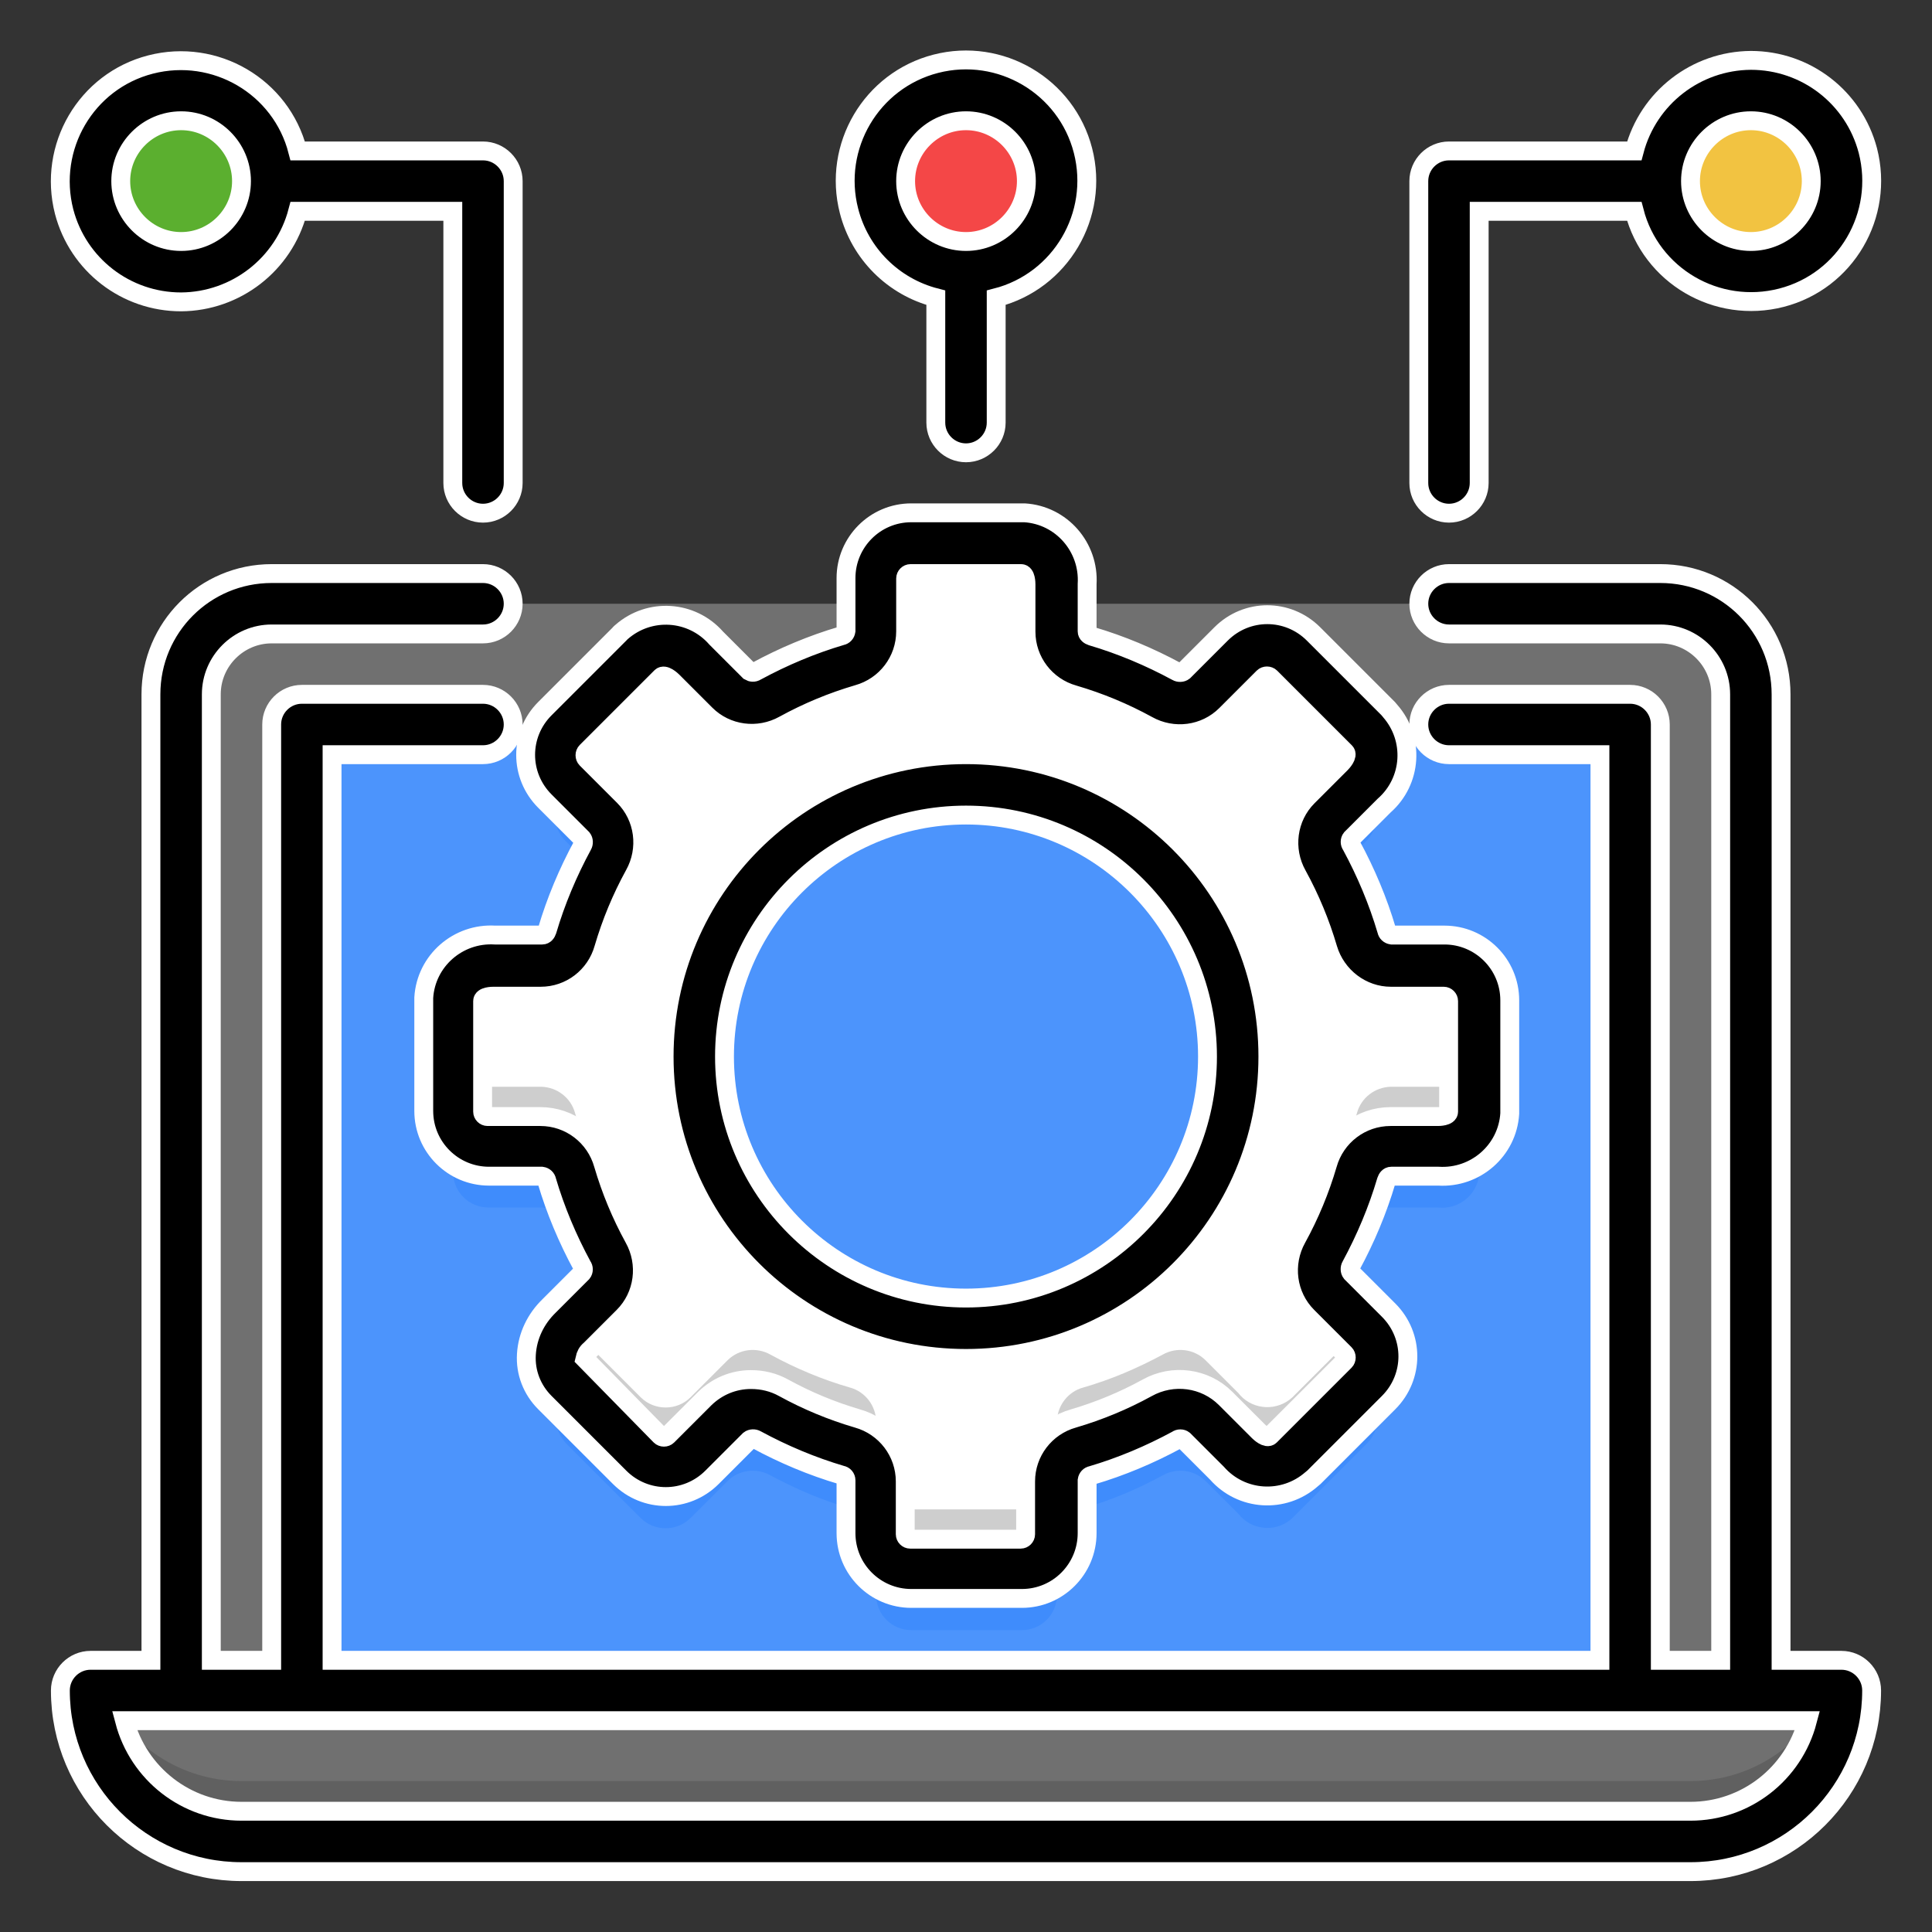 <?xml version="1.0" encoding="utf-8"?>
<!-- Generator: Adobe Illustrator 25.4.1, SVG Export Plug-In . SVG Version: 6.00 Build 0)  -->
<svg version="1.1" id="Layer_1" xmlns="http://www.w3.org/2000/svg" xmlns:xlink="http://www.w3.org/1999/xlink" x="0px" y="0px"
	 viewBox="0 0 512 512" style="enable-background:new 0 0 512 512;" xml:space="preserve">
<rect x="0" y="0" width="512" height="512" fill="#333333" stroke="none"/>
<style type="text/css">
	.st0{fill:#707070;}
	.st1{fill:#4C94FC;}
	.st2{fill:#606060;}
	.st3{fill:#FFFFFF;}
	.st4{fill:#5BAF2F;}
	.st5{fill:#F44747;}
	.st6{fill:#F2C341;}
	.st7{fill:#3F8CFC;}
	.st8{fill:#CECECE;}
	.st9{stroke:#FFFFFF;stroke-width:5;stroke-miterlimit:10;}
</style>
<path class="st0" d="M72,160h368c13.3,0,24,10.7,24,24v264l0,0H48l0,0V184C48,170.7,58.7,160,72,160z"/>
<path class="st1" d="M80,192h352v256H80V192z"/>
<path class="st0" d="M24,448c0,22.1,17.9,40,40,40h384c22.1,0,40-17.9,40-40H24z"/>
<path class="st2" d="M448,472H64c-15.9,0-30.3-9.4-36.6-24H24c0,22.1,17.9,40,40,40h384c22.1,0,40-17.9,40-40h-3.4
	C478.3,462.6,463.9,472,448,472z"/>
<path class="st3" d="M359.6,311c1.1-4.1,4.8-6.9,9-7h12.5c5.4,0.6,10.2-3.2,10.9-8.6c0-0.2,0-0.5,0.1-0.7v-29.3
	c0-5.2-4.2-9.3-9.3-9.3h-14c-4.2-0.1-7.9-2.9-9-7c-2.1-7.3-5.1-14.4-8.7-21c-2.1-3.7-1.5-8.3,1.4-11.3l8.8-8.8
	c4.2-3.3,5-9.5,1.6-13.7c-0.2-0.2-0.3-0.4-0.5-0.6l-19.8-19.8c-3.6-3.6-9.6-3.6-13.2,0c0,0,0,0,0,0l-9.9,9.9
	c-3,2.9-7.6,3.5-11.3,1.4c-6.7-3.6-13.7-6.6-21-8.7c-4.1-1.1-6.9-4.8-7-9v-12.5c0.6-5.4-3.2-10.2-8.6-10.9c-0.2,0-0.5,0-0.7-0.1
	h-29.3c-5.2,0-9.3,4.2-9.3,9.3v14c-0.1,4.2-2.9,7.9-7,9c-7.3,2.1-14.4,5.1-21,8.7c-3.7,2.1-8.3,1.5-11.3-1.4l-8.8-8.8
	c-3.3-4.2-9.5-5-13.7-1.6c-0.2,0.2-0.4,0.3-0.6,0.5l-19.8,19.8c-3.6,3.6-3.6,9.6,0,13.2c0,0,0,0,0,0l9.9,9.9c2.9,3,3.5,7.6,1.4,11.3
	c-3.6,6.7-6.6,13.7-8.7,21c-1.1,4.1-4.8,6.9-9,7h-12.5c-5.4-0.6-10.2,3.2-10.9,8.6c0,0.2,0,0.5-0.1,0.7v29.3c0,5.2,4.2,9.3,9.3,9.3
	h14c4.2,0.1,7.9,2.9,9,7c2.1,7.3,5.1,14.4,8.7,21c2.1,3.7,1.5,8.3-1.4,11.3l-8.8,8.8c-4.2,3.3-5,9.5-1.6,13.7
	c0.2,0.2,0.3,0.4,0.5,0.6l19.8,19.8c3.6,3.6,9.6,3.6,13.2,0c0,0,0,0,0,0l9.9-9.9c3-2.9,7.6-3.5,11.3-1.4c6.7,3.6,13.7,6.6,21,8.7
	c4.1,1.1,6.9,4.8,7,9v14c0,5.2,4.2,9.3,9.3,9.3h29.3c5.2,0,9.3-4.2,9.3-9.3v-14c0.1-4.2,2.9-7.9,7-9c7.3-2.1,14.4-5.1,21-8.7
	c3.7-2.1,8.3-1.5,11.3,1.4l8.8,8.8c3.3,4.2,9.5,5,13.7,1.6c0.2-0.2,0.4-0.3,0.6-0.5l19.8-19.8c3.6-3.6,3.6-9.6,0-13.2c0,0,0,0,0,0
	l-9.9-9.9c-2.9-3-3.5-7.6-1.4-11.3C354.5,325.3,357.5,318.3,359.6,311L359.6,311z M256,352c-39.8,0-72-32.2-72-72s32.2-72,72-72
	s72,32.2,72,72S295.8,352,256,352z"/>
<circle class="st4" cx="48" cy="48" r="24"/>
<circle class="st5" cx="256" cy="48" r="24"/>
<circle class="st6" cx="464" cy="48" r="24"/>
<path class="st7" d="M159.1,232.1c0.7-1.4,1.3-2.8,2-4.1c2.1-3.7,1.5-8.3-1.4-11.3l-8.5-8.5l-1.4,1.4c-3.6,3.6-3.6,9.6,0,13.2
	c0,0,0,0,0,0L159.1,232.1z"/>
<path class="st7" d="M350.9,228c0.7,1.3,1.3,2.8,2,4.1l8.2-8.3c4.2-3.3,5-9.5,1.6-13.7c-0.2-0.2-0.3-0.4-0.5-0.6l-1.4-1.4l-8.5,8.5
	C349.4,219.7,348.8,224.3,350.9,228z"/>
<path class="st1" d="M256,208c-39.6-0.1-71.9,31.9-72,71.6c0,2.8,0.1,5.6,0.5,8.4c4.5-39.5,40.3-67.8,79.8-63.3
	c33.2,3.8,59.5,30.1,63.3,63.3c4.5-39.4-23.7-75-63.1-79.5C261.6,208.1,258.8,208,256,208z"/>
<g>
	<path class="st7" d="M360.9,367.9l-18.4,18.4c-4,3.7-10.2,3.4-13.8-0.5c-0.2-0.2-0.3-0.4-0.5-0.6l-8.8-8.8c-3-2.9-7.6-3.5-11.3-1.4
		c-6.7,3.6-13.7,6.6-21,8.7c-4.1,1.1-6.9,4.8-7,9v14c0,5.2-4.2,9.3-9.3,9.3h-29.3c-5.2,0-9.3-4.2-9.3-9.3v-14c-0.1-4.2-2.9-7.9-7-9
		c-7.3-2.1-14.4-5.1-21-8.7c-3.7-2.1-8.3-1.5-11.3,1.4l-9.9,9.9c-3.6,3.6-9.6,3.6-13.2,0c0,0,0,0,0,0l-18.4-18.4l-0.3,0.3
		c-4.2,3.3-5,9.5-1.6,13.7c0.2,0.2,0.3,0.4,0.5,0.6l19.8,19.8c3.6,3.6,9.6,3.6,13.2,0c0,0,0,0,0,0l9.9-9.9c3-2.9,7.6-3.5,11.3-1.4
		c6.7,3.6,13.7,6.6,21,8.7c4.1,1.1,6.9,4.8,7,9v14c0,5.2,4.2,9.3,9.3,9.3h29.3c5.2,0,9.3-4.2,9.3-9.3v-14c0.1-4.2,2.9-7.9,7-9
		c7.3-2.1,14.4-5.1,21-8.7c3.7-2.1,8.3-1.5,11.3,1.4l8.8,8.8c3.3,4.2,9.5,5,13.7,1.6c0.2-0.2,0.4-0.3,0.6-0.5l19.8-19.8
		c3.6-3.6,3.6-9.6,0-13.2c0,0,0,0,0,0L360.9,367.9z"/>
	<path class="st7" d="M152.4,327c1.8,5.8,4,11.5,6.7,16.9l0.6-0.6c2.9-3,3.5-7.6,1.4-11.3c-3.6-6.7-6.6-13.7-8.7-21
		c-1.1-4.1-4.8-6.9-9-7h-14c-5.2,0-9.3-4.2-9.3-9.3v16c0,5.2,4.2,9.3,9.3,9.3h14C147.6,320.1,151.3,322.9,152.4,327L152.4,327z"/>
	<path class="st7" d="M381.1,304h-12.5c-4.2,0.1-7.9,2.9-9,7c-2.1,7.3-5.1,14.4-8.7,21c-2.1,3.7-1.5,8.3,1.4,11.3l0.6,0.6
		c2.7-5.4,5-11.1,6.7-16.9c1.1-4.1,4.8-6.9,9-7h12.5c5.4,0.6,10.2-3.2,10.9-8.6c0-0.2,0-0.5,0.1-0.7v-16c-0.2,5.4-4.8,9.6-10.2,9.4
		C381.6,304,381.3,304,381.1,304L381.1,304z"/>
</g>
<path class="st8" d="M152.4,311c1.8,5.8,4,11.5,6.7,16.9l0.6-0.6c2.9-3,3.5-7.6,1.4-11.3c-3.6-6.7-6.6-13.7-8.7-21
	c-1.1-4.1-4.8-6.9-9-7h-14c-5.2,0-9.3-4.2-9.3-9.3v16c0,5.2,4.2,9.3,9.3,9.3h14C147.6,304.1,151.3,306.9,152.4,311L152.4,311z"/>
<path class="st8" d="M381.1,288h-12.5c-4.2,0.1-7.9,2.9-9,7c-2.1,7.3-5.1,14.4-8.7,21c-2.1,3.7-1.5,8.3,1.4,11.3l0.6,0.6
	c2.7-5.4,5-11.1,6.7-16.9c1.1-4.1,4.8-6.9,9-7h12.5c5.4,0.6,10.2-3.2,10.9-8.6c0-0.2,0-0.5,0.1-0.7v-16c-0.2,5.4-4.8,9.6-10.2,9.4
	C381.6,288,381.3,288,381.1,288L381.1,288z"/>
<path class="st8" d="M360.9,351.9l-18.4,18.4c-4,3.7-10.2,3.4-13.8-0.5c-0.2-0.2-0.3-0.4-0.5-0.6l-8.8-8.8c-3-2.9-7.6-3.5-11.3-1.4
	c-6.7,3.6-13.7,6.6-21,8.7c-4.1,1.1-6.9,4.8-7,9v14c0,5.2-4.2,9.3-9.3,9.3h-29.3c-5.2,0-9.3-4.2-9.3-9.3v-14c-0.1-4.2-2.9-7.9-7-9
	c-7.3-2.1-14.4-5.1-21-8.7c-3.7-2.1-8.3-1.5-11.3,1.4l-9.9,9.9c-3.6,3.6-9.6,3.6-13.2,0c0,0,0,0,0,0l-18.4-18.4l-0.3,0.3
	c-4.2,3.3-5,9.5-1.6,13.7c0.2,0.2,0.3,0.4,0.5,0.6l19.8,19.8c3.6,3.6,9.6,3.6,13.2,0c0,0,0,0,0,0l9.9-9.9c3-2.9,7.6-3.5,11.3-1.4
	c6.7,3.6,13.7,6.6,21,8.7c4.1,1.1,6.9,4.8,7,9v14c0,5.2,4.2,9.3,9.3,9.3h29.3c5.2,0,9.3-4.2,9.3-9.3v-14c0.1-4.2,2.9-7.9,7-9
	c7.3-2.1,14.4-5.1,21-8.7c3.7-2.1,8.3-1.5,11.3,1.4l8.8,8.8c3.3,4.2,9.5,5,13.7,1.6c0.2-0.2,0.4-0.3,0.6-0.5l19.8-19.8
	c3.6-3.6,3.6-9.6,0-13.2c0,0,0,0,0,0L360.9,351.9z"/>
<g>
	<path class="st9" d="M488,440h-16V184c0-17.7-14.3-32-32-32h-56c-4.4,0-8,3.6-8,8s3.6,8,8,8h56c8.8,0,16,7.2,16,16v256h-16V192
		c0-4.4-3.6-8-8-8h-48c-4.4,0-8,3.6-8,8s3.6,8,8,8h40v240H88V200h40c4.4,0,8-3.6,8-8s-3.6-8-8-8H80c-4.4,0-8,3.6-8,8v248H56V184
		c0-8.8,7.2-16,16-16h56c4.4,0,8-3.6,8-8s-3.6-8-8-8H72c-17.7,0-32,14.3-32,32v256H24c-4.4,0-8,3.6-8,8c0,26.5,21.5,48,48,48h384
		c26.5,0,48-21.5,48-48C496,443.6,492.4,440,488,440z M448,480H64c-14.6,0-27.3-9.9-31-24h446C475.3,470.1,462.6,480,448,480z"/>
	<path class="st9" d="M366.8,213.5c7.4-6.5,8.1-17.7,1.6-25.1c-0.2-0.2-0.3-0.4-0.5-0.6l-19.8-19.8c-6.8-6.8-17.7-6.8-24.5,0
		l-9.9,9.9c-0.5,0.4-1.3,0.4-1.8,0.1c-7.2-3.9-14.8-7.1-22.6-9.4c-0.6-0.2-1.2-0.6-1.2-1.3v-12.5c0.6-9.8-6.8-18.3-16.6-18.9
		c-0.2,0-0.5,0-0.7,0h-29.3c-9.6,0-17.3,7.8-17.3,17.3v14c-0.1,0.7-0.6,1.2-1.2,1.3c-7.8,2.3-15.4,5.5-22.6,9.4
		c-0.6,0.4-1.3,0.3-1.8,0l-8.8-8.8c-6.5-7.4-17.7-8.1-25.1-1.6c-0.2,0.2-0.4,0.3-0.5,0.5l-19.8,19.8c-6.8,6.8-6.8,17.7,0,24.5
		l9.9,9.9c0.4,0.5,0.4,1.3,0.1,1.8c-3.9,7.2-7.1,14.8-9.4,22.6c-0.2,0.6-0.6,1.2-1.3,1.2h-12.5c-9.8-0.6-18.3,6.8-18.9,16.6
		c0,0.2,0,0.5,0,0.7v29.3c0,9.6,7.8,17.3,17.3,17.3h14c0.7,0.1,1.2,0.6,1.3,1.2c2.3,7.8,5.5,15.4,9.4,22.6c0.4,0.5,0.4,1.3,0,1.8
		l-8.8,8.8c-3.5,3.4-5.7,7.9-6,12.8c-0.3,4.8,1.5,9.4,4.9,12.8l19.8,19.8c6.8,6.8,17.7,6.8,24.5,0l9.9-9.9c0.5-0.4,1.3-0.4,1.8-0.1
		c7.2,3.9,14.8,7.1,22.6,9.4c0.7,0.1,1.2,0.7,1.2,1.4v14c0,9.6,7.8,17.3,17.3,17.3h29.3c9.6,0,17.3-7.8,17.3-17.3v-14
		c0.1-0.7,0.6-1.2,1.2-1.3c7.8-2.3,15.4-5.5,22.6-9.4c0.5-0.4,1.3-0.4,1.8,0l8.8,8.8c6.5,7.4,17.7,8.1,25.1,1.6
		c0.2-0.2,0.4-0.3,0.6-0.5l19.8-19.8c6.8-6.8,6.8-17.7,0-24.5l-9.9-9.9c-0.4-0.5-0.4-1.3-0.1-1.8c3.9-7.2,7.1-14.8,9.4-22.6
		c0.2-0.6,0.6-1.2,1.3-1.2h12.5c9.8,0.6,18.3-6.8,18.9-16.6c0-0.2,0-0.5,0-0.7v-29.3c0-9.6-7.8-17.3-17.3-17.3h-14
		c-0.7-0.1-1.2-0.6-1.3-1.2c-2.3-7.8-5.5-15.4-9.4-22.6c-0.4-0.5-0.4-1.3,0-1.8L366.8,213.5z M368.6,264h14c0.7,0,1.3,0.6,1.3,1.3
		v29.3c0,1.3-2.6,1.3-2.9,1.3h-12.5c-7.8,0-14.6,5.2-16.7,12.7c-2,6.8-4.7,13.3-8.1,19.5c-3.8,6.8-2.7,15.3,2.8,20.8l9.9,9.9
		c0.5,0.5,0.5,1.4,0,1.9l-19.8,19.8c-0.9,0.9-2.8-0.9-3-1.1l-8.8-8.8c-5.5-5.5-14-6.6-20.8-2.8c-6.2,3.4-12.7,6.1-19.5,8.1
		c-7.5,2.1-12.7,8.9-12.7,16.7v14c0,0.7-0.6,1.3-1.3,1.3h-29.3c-0.7,0-1.3-0.6-1.3-1.3v-14c0-7.8-5.2-14.6-12.7-16.7
		c-6.8-2-13.3-4.7-19.5-8.1c-2.7-1.5-5.6-2.2-8.7-2.2c-4.6,0-8.9,1.8-12.2,5l-9.9,9.9c-0.5,0.5-1.4,0.5-1.9,0l-20-20.4
		c0.2-0.9,0.6-1.8,1.4-2.4l8.8-8.8c5.5-5.5,6.6-14,2.8-20.8c-3.4-6.2-6.1-12.7-8.1-19.5c-2.1-7.5-8.9-12.7-16.7-12.7h-14
		c-0.7,0-1.3-0.6-1.3-1.3v-29.3c0-1.3,2.6-1.3,2.9-1.3h12.5c7.8,0,14.6-5.2,16.7-12.7c2-6.8,4.7-13.3,8.1-19.5
		c3.8-6.8,2.7-15.3-2.8-20.8l-9.9-9.9c-0.5-0.5-0.5-1.4,0-1.9l19.8-19.8c0.9-0.9,2.8,0.9,3,1.1l8.8,8.8c5.5,5.5,14,6.6,20.8,2.8
		c6.2-3.4,12.7-6.1,19.5-8.1c7.5-2.1,12.7-8.9,12.7-16.7v-14c0-0.7,0.6-1.3,1.3-1.3h29.3c1.3,0,1.3,2.6,1.3,2.9v12.5
		c0,7.8,5.2,14.6,12.7,16.7c6.8,2,13.3,4.7,19.5,8.1c6.8,3.8,15.3,2.7,20.8-2.8l9.9-9.9c0.5-0.5,1.4-0.5,1.9,0l19.8,19.8
		c0.9,0.9-0.9,2.8-1.1,3l-8.8,8.8c-5.5,5.5-6.6,14-2.8,20.8c3.4,6.2,6.1,12.7,8.1,19.5C354.1,258.8,360.9,264,368.6,264L368.6,264z"
		/>
	<path class="st9" d="M256,200c-44.2,0-80,35.8-80,80s35.8,80,80,80s80-35.8,80-80C336,235.8,300.2,200,256,200z M256,344
		c-35.3,0-64-28.7-64-64s28.7-64,64-64s64,28.7,64,64C320,315.3,291.3,344,256,344z"/>
	<path class="st9" d="M48,80c14.5-0.1,27.2-9.9,30.9-24H120v72c0,4.4,3.6,8,8,8c4.4,0,8-3.6,8-8V48c0-4.4-3.6-8-8-8H78.9
		c-4.4-17.1-21.9-27.3-39-22.9S12.6,39,17,56.1C20.7,70.2,33.4,80,48,80z M48,32c8.8,0,16,7.2,16,16s-7.2,16-16,16s-16-7.2-16-16
		S39.2,32,48,32z"/>
	<path class="st9" d="M256,120c4.4,0,8-3.6,8-8V78.9c17.1-4.4,27.4-21.9,23-39s-21.9-27.4-39-23s-27.4,21.9-23,39
		c2.9,11.3,11.7,20.1,23,23V112C248,116.4,251.6,120,256,120z M240,48c0-8.8,7.2-16,16-16c8.8,0,16,7.2,16,16s-7.2,16-16,16
		C247.2,64,240,56.8,240,48z"/>
	<path class="st9" d="M464,16c-14.5,0.1-27.2,9.9-30.9,24H384c-4.4,0-8,3.6-8,8v80c0,4.4,3.6,8,8,8s8-3.6,8-8V56h41.1
		c4.4,17.1,21.9,27.3,39,22.9c17.1-4.4,27.3-21.9,22.9-39C491.3,25.8,478.6,16,464,16z M464,64c-8.8,0-16-7.2-16-16s7.2-16,16-16
		s16,7.2,16,16S472.8,64,464,64z"/>
</g>
</svg>
